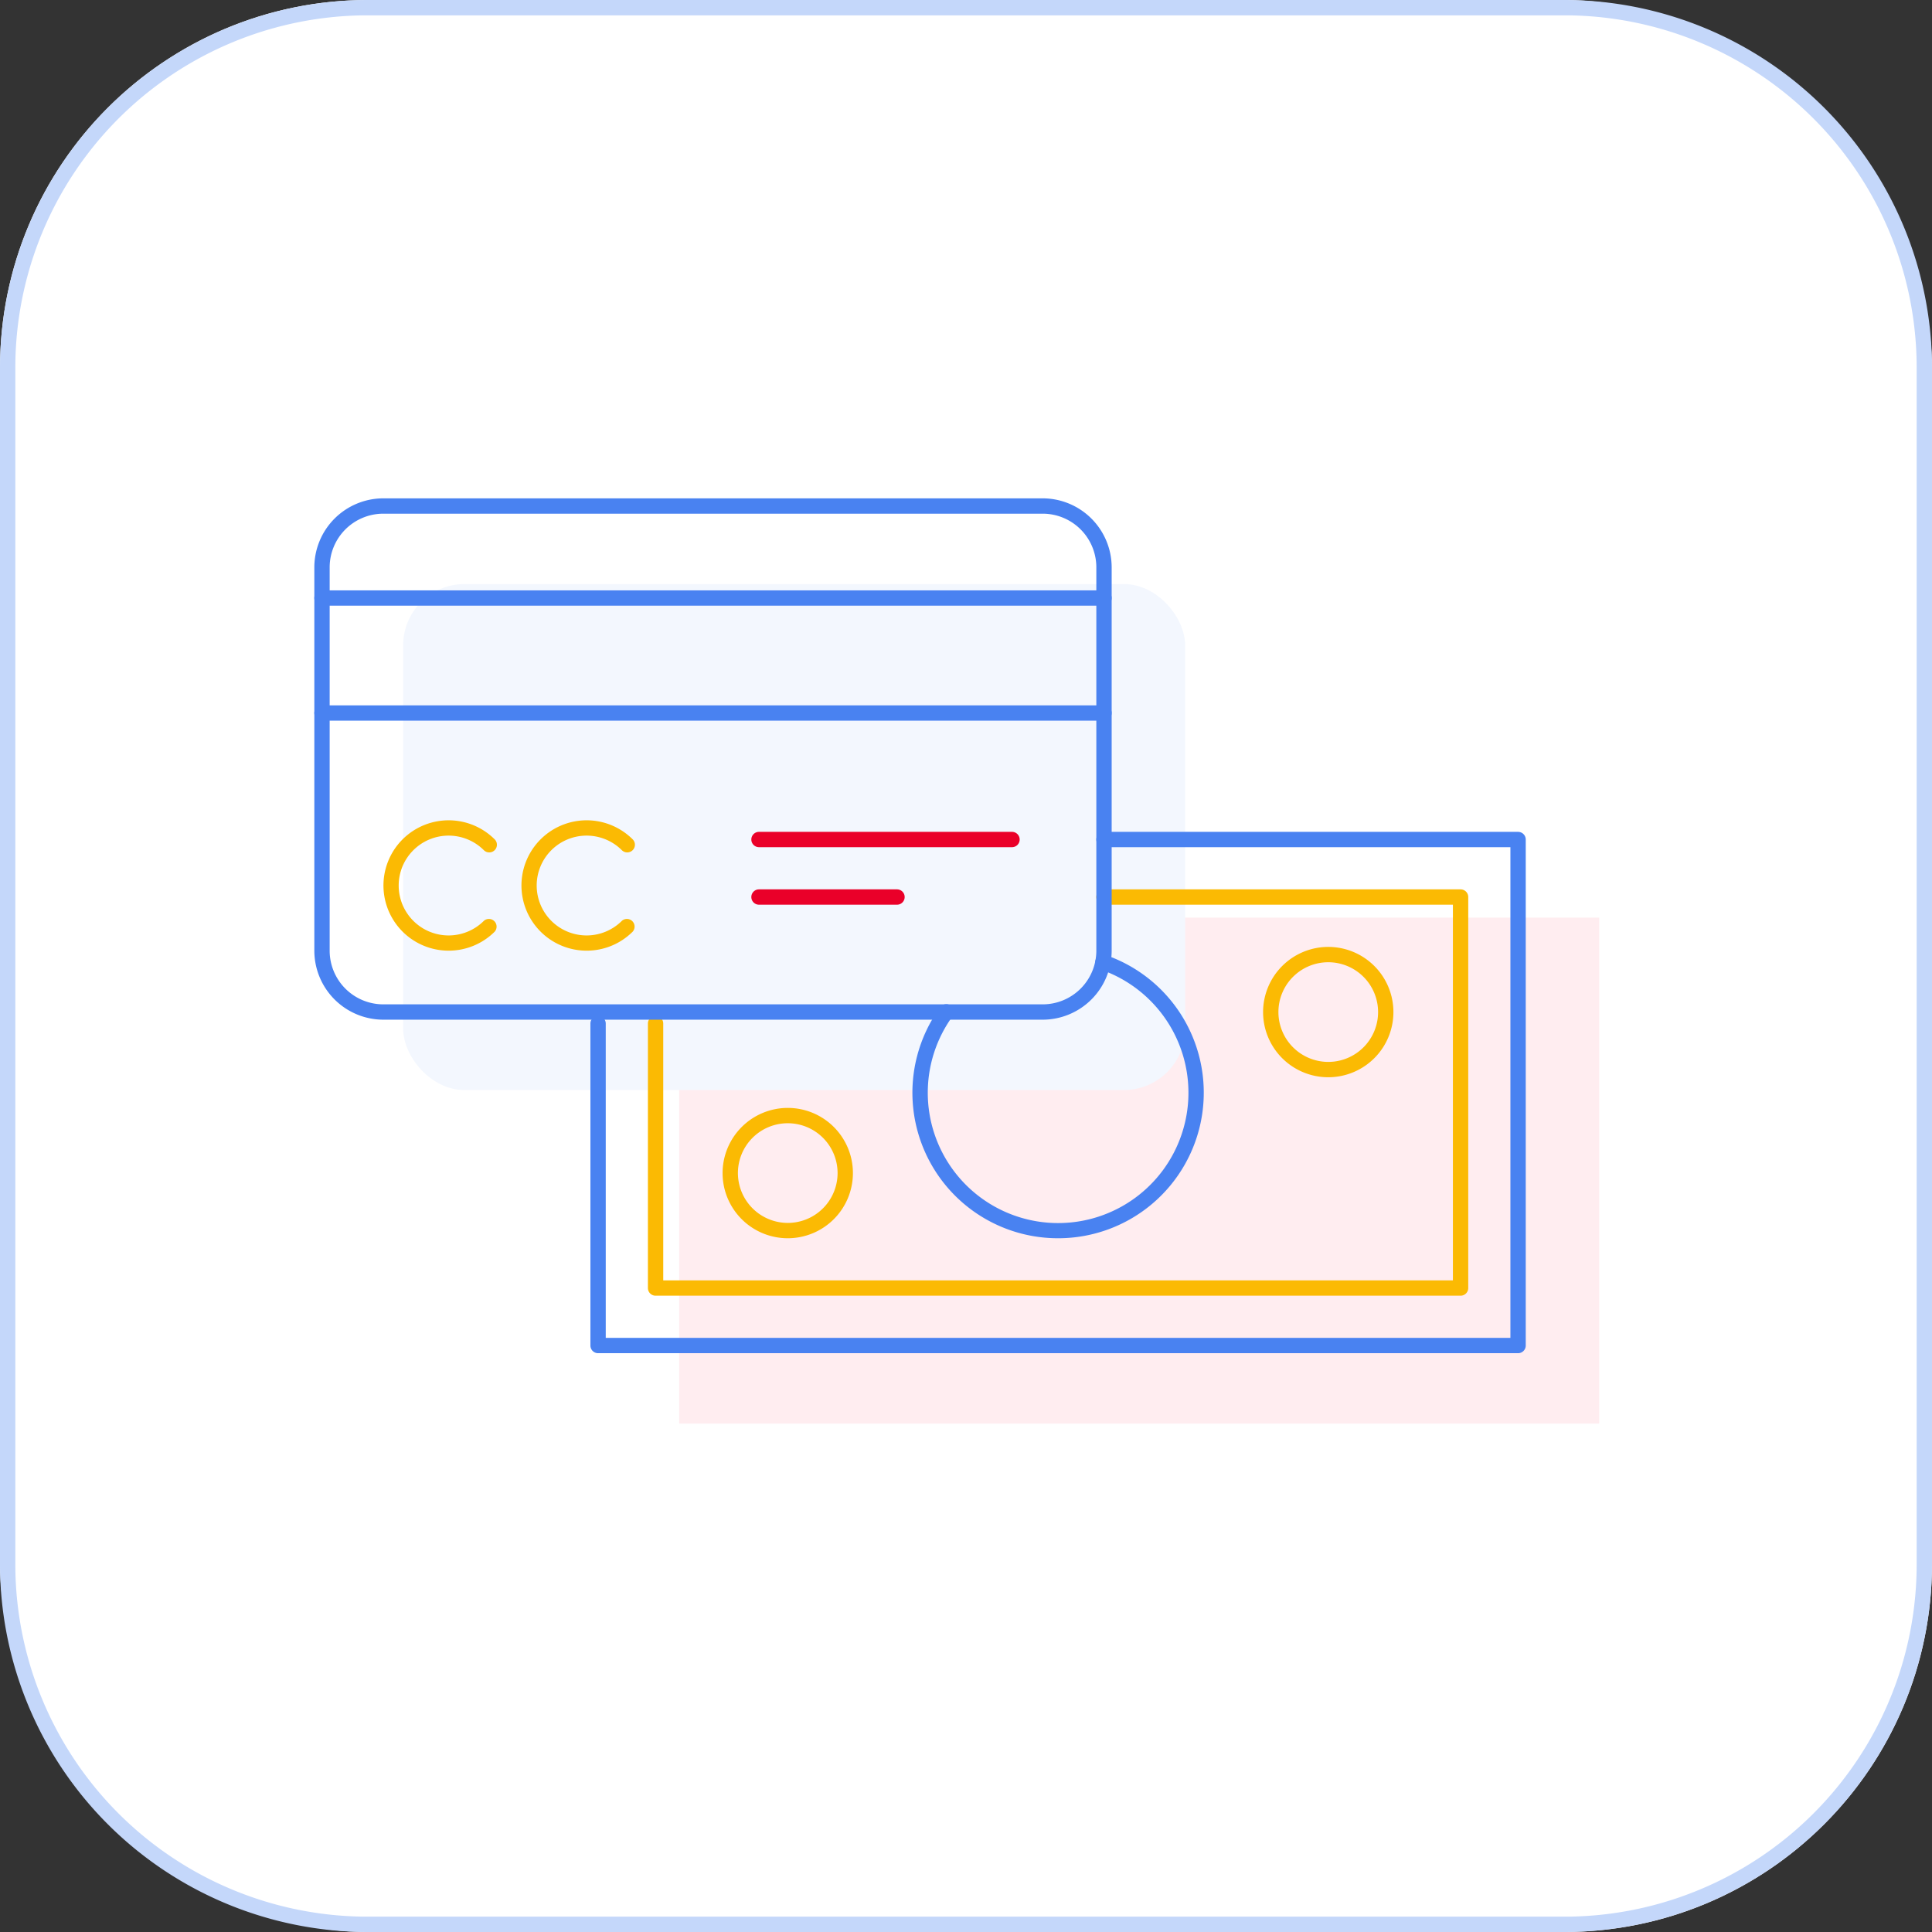<svg xmlns="http://www.w3.org/2000/svg" width="126" height="126" viewBox="0 0 126 126"><rect x="0" y="0" width="126" height="126" fill="#333333" stroke="none"/><g id="Group_4586" data-name="Group 4586" transform="translate(-747 -1869)"><rect id="Rectangle_1543" data-name="Rectangle 1543" width="126" height="126" rx="24" transform="translate(747 1869)" fill="#fff"></rect><path id="Rectangle_1543_-_Outline" data-name="Rectangle 1543 - Outline" d="M24,1A22.98,22.98,0,0,0,1,24v78a22.98,22.98,0,0,0,23,23h78a22.98,22.98,0,0,0,23-23V24A22.98,22.98,0,0,0,102,1H24m0-1h78a24,24,0,0,1,24,24v78a24,24,0,0,1-24,24H24A24,24,0,0,1,0,102V24A24,24,0,0,1,24,0Z" transform="translate(747 1869)" fill="#c4d7fa"></path><g id="Group_4499" data-name="Group 4499" transform="translate(-328.808 -142.231)"><rect id="Rectangle_1547" data-name="Rectangle 1547" width="60" height="33" transform="translate(1120.101 2071.076)" fill="#ffedf0"></rect><rect id="Rectangle_1548" data-name="Rectangle 1548" width="51" height="33" rx="4" transform="translate(1102.101 2049.322)" fill="#f3f7fe"></rect><path id="Path_2774" data-name="Path 2774" d="M1174.813,2099.483h-60a.5.5,0,0,1-.5-.5v-21a.5.5,0,0,1,1,0v20.5h59v-32h-26.505a.5.5,0,0,1,0-1h27.005a.5.5,0,0,1,.5.5v33A.5.5,0,0,1,1174.813,2099.483Z" fill="#4982f1"></path><path id="Path_2775" data-name="Path 2775" d="M1171.063,2095.733h-52.5a.5.5,0,0,1-.5-.5v-17.25a.5.5,0,0,1,1,0v16.75h51.5v-24.5h-22.755a.5.5,0,0,1,0-1h23.255a.5.5,0,0,1,.5.5v25.5A.5.5,0,0,1,1171.063,2095.733Z" fill="#fbba03"></path><path id="Path_2776" data-name="Path 2776" d="M1144.809,2091.986a9.489,9.489,0,0,1-7.7-15.044.5.5,0,1,1,.808.588,8.5,8.5,0,1,0,9.664-3.071.5.5,0,1,1,.324-.946,9.494,9.494,0,0,1-3.092,18.473Z" fill="#4982f1"></path><path id="Ellipse_117" data-name="Ellipse 117" d="M3.75-.5A4.25,4.25,0,1,1-.5,3.75,4.255,4.255,0,0,1,3.75-.5Zm0,7.5A3.25,3.25,0,1,0,.5,3.75,3.254,3.254,0,0,0,3.75,7Z" transform="translate(1123.433 2083.986)" fill="#fbba03"></path><path id="Ellipse_118" data-name="Ellipse 118" d="M3.75-.5A4.25,4.25,0,1,1-.5,3.75,4.255,4.255,0,0,1,3.75-.5Zm0,7.5A3.25,3.25,0,1,0,.5,3.75,3.254,3.254,0,0,0,3.75,7Z" transform="translate(1158.683 2073.486)" fill="#fbba03"></path><path id="Rectangle_1549" data-name="Rectangle 1549" d="M4-.5H47A4.505,4.505,0,0,1,51.5,4V29A4.505,4.505,0,0,1,47,33.5H4A4.505,4.505,0,0,1-.5,29V4A4.505,4.505,0,0,1,4-.5Zm43,33A3.5,3.5,0,0,0,50.5,29V4A3.5,3.5,0,0,0,47,.5H4A3.5,3.5,0,0,0,.5,4V29A3.5,3.5,0,0,0,4,32.5Z" transform="translate(1096.808 2044.232)" fill="#4982f1"></path><path id="Line_291" data-name="Line 291" d="M51,.5H0A.5.5,0,0,1-.5,0,.5.5,0,0,1,0-.5H51a.5.5,0,0,1,.5.5A.5.5,0,0,1,51,.5Z" transform="translate(1096.808 2050.232)" fill="#4982f1"></path><path id="Line_292" data-name="Line 292" d="M51,.5H0A.5.5,0,0,1-.5,0,.5.5,0,0,1,0-.5H51a.5.5,0,0,1,.5.5A.5.5,0,0,1,51,.5Z" transform="translate(1096.808 2057.732)" fill="#4982f1"></path><path id="Path_2777" data-name="Path 2777" d="M1105.066,2073.231a4.251,4.251,0,1,1,3.009-7.255.5.5,0,0,1-.707.707,3.255,3.255,0,1,0,0,4.6.5.5,0,0,1,.7.711A4.248,4.248,0,0,1,1105.066,2073.231Z" fill="#fbba03"></path><path id="Path_2778" data-name="Path 2778" d="M1114.066,2073.231a4.251,4.251,0,1,1,3.009-7.255.5.5,0,0,1-.707.707,3.255,3.255,0,1,0,0,4.6.5.5,0,0,1,.7.711A4.248,4.248,0,0,1,1114.066,2073.231Z" fill="#fbba03"></path><path id="Line_293" data-name="Line 293" d="M16.5.5H0A.5.5,0,0,1-.5,0,.5.5,0,0,1,0-.5H16.5A.5.5,0,0,1,17,0,.5.5,0,0,1,16.5.5Z" transform="translate(1125.308 2065.982)" fill="#ea0029"></path><path id="Line_294" data-name="Line 294" d="M9,.5H0A.5.5,0,0,1-.5,0,.5.5,0,0,1,0-.5H9a.5.5,0,0,1,.5.5A.5.5,0,0,1,9,.5Z" transform="translate(1125.308 2069.733)" fill="#ea0029"></path></g></g></svg>